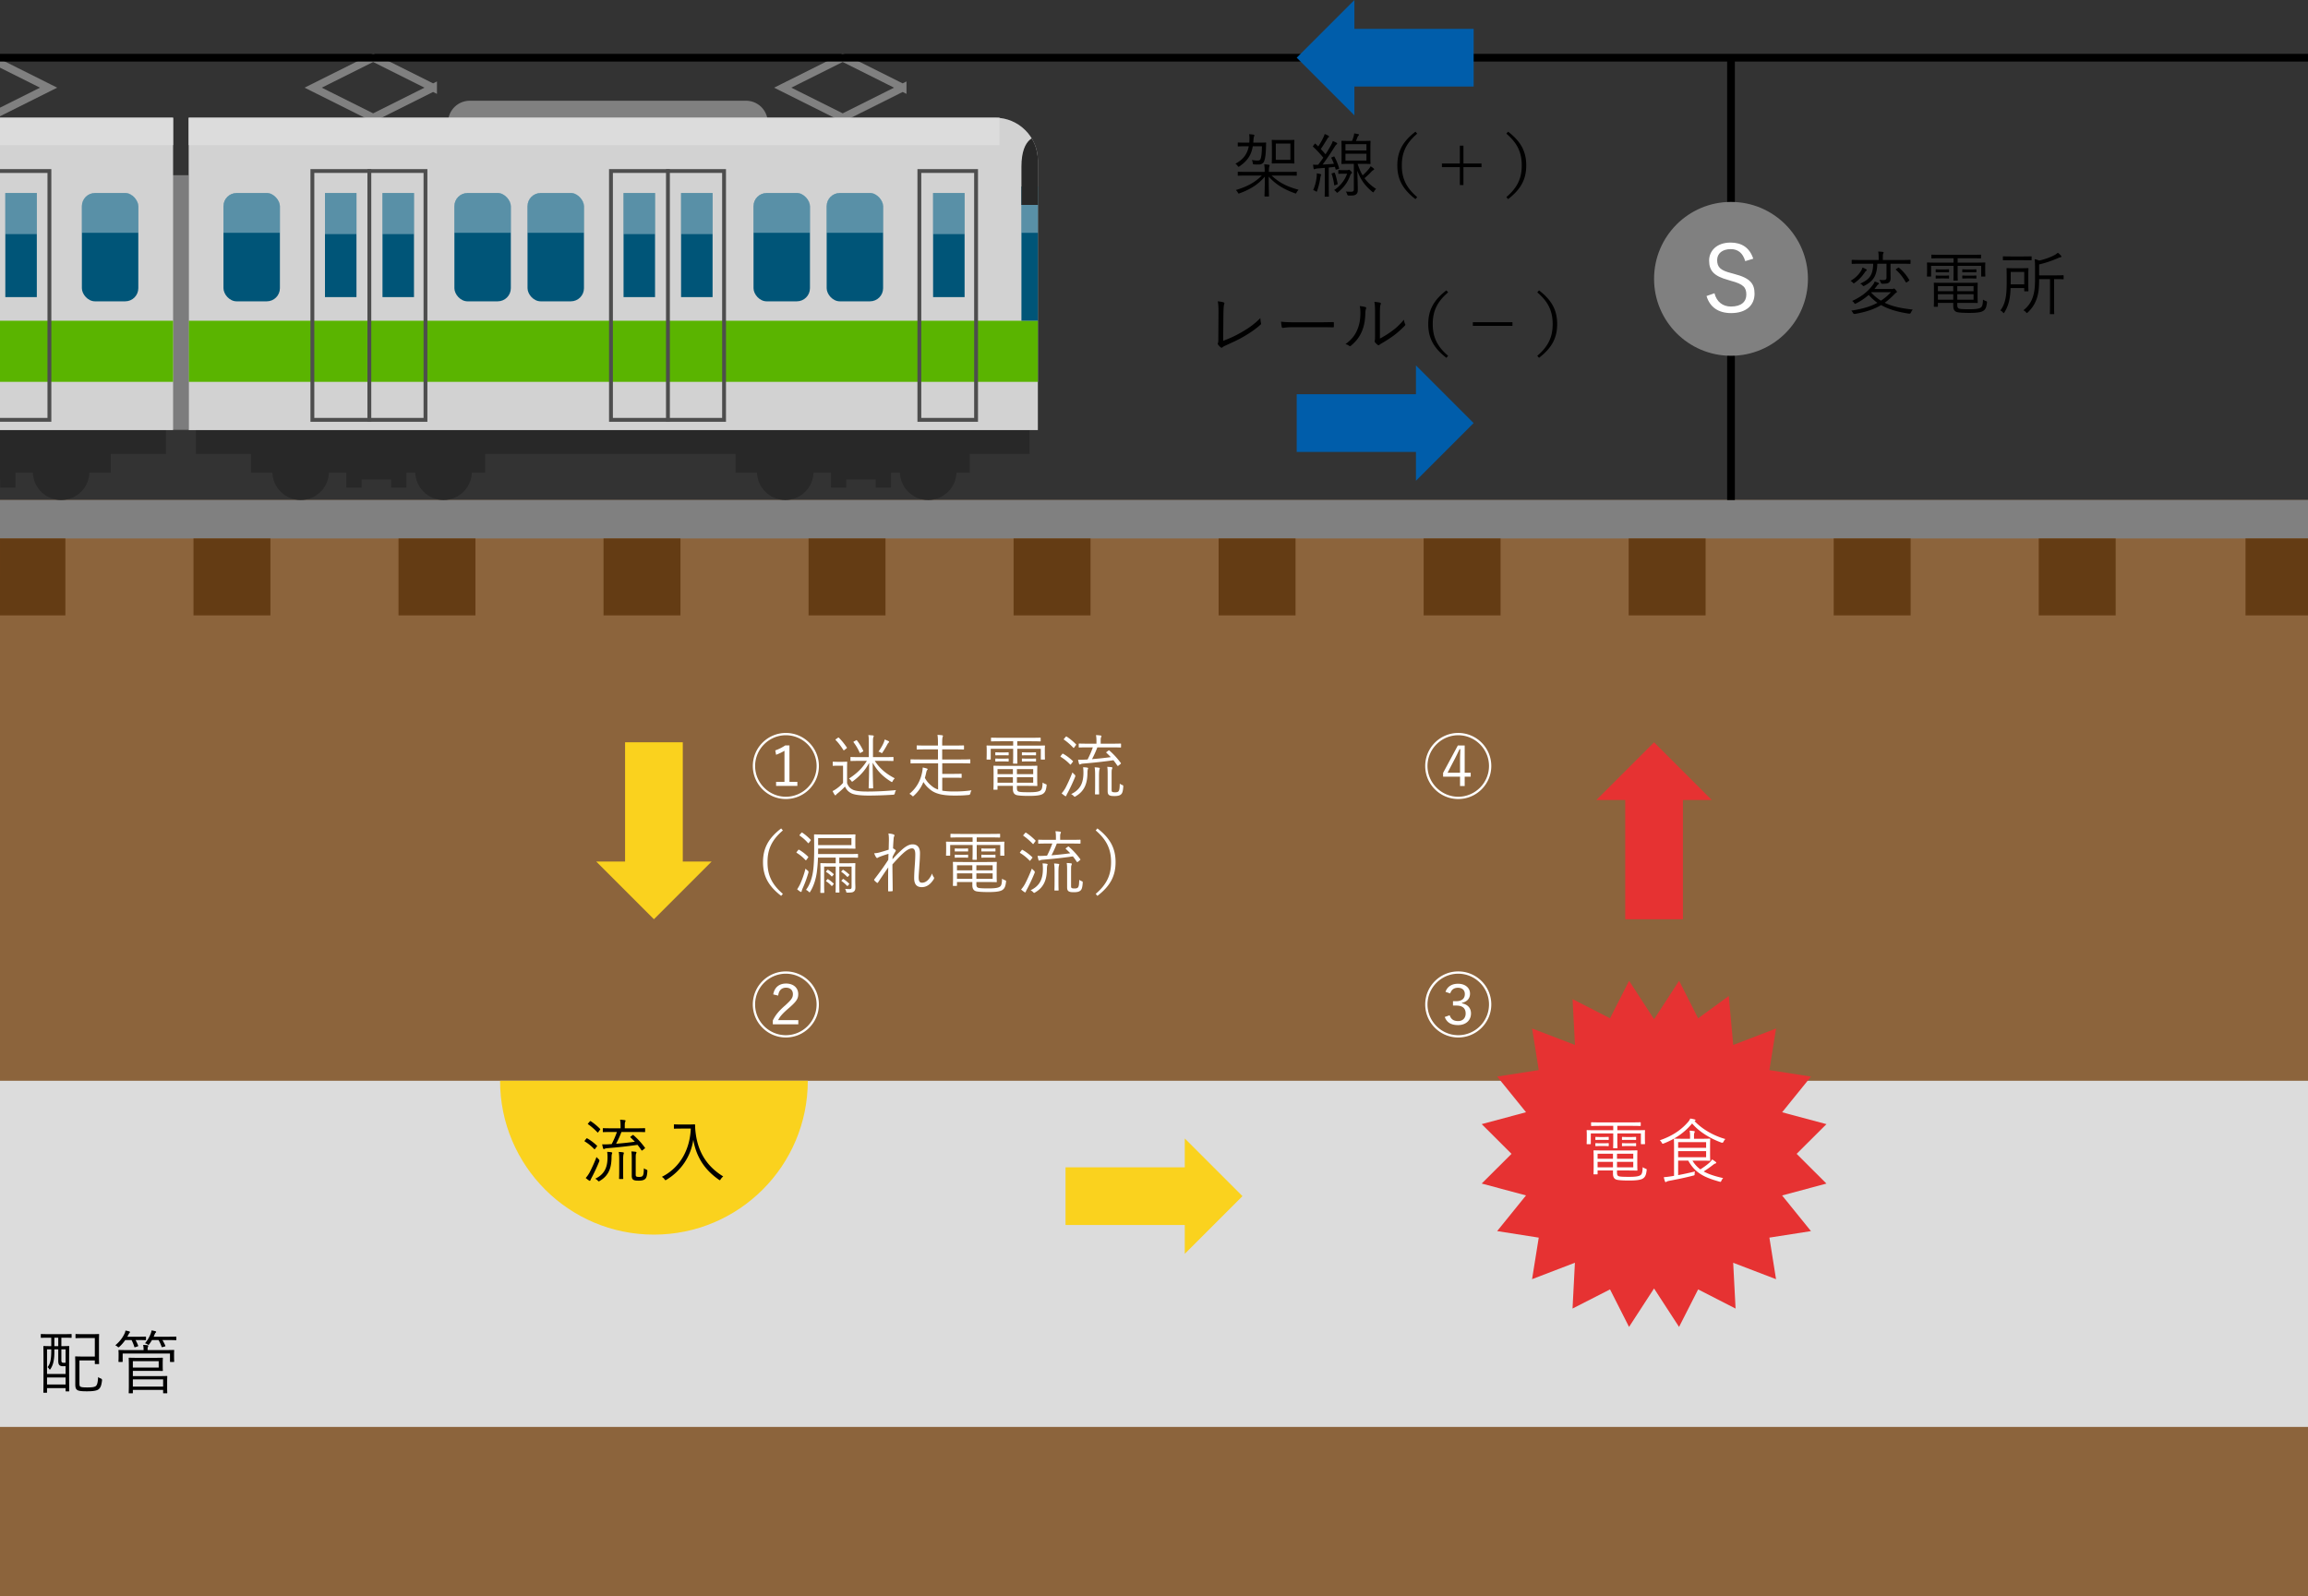 <svg id="_レイヤー_2" data-name="レイヤー 2" xmlns="http://www.w3.org/2000/svg" viewBox="0 0 600 414.999"><rect x="0" y="0" width="600" height="414.999" fill="#333333" stroke="none"/><defs><clipPath id="clippath"><path class="cls-1" d="M49.05 30.602h220.76v81.229H60.154c-6.128 0-11.103-4.975-11.103-11.103V30.602z" transform="rotate(-180 159.43 71.216)"/></clipPath><clipPath id="clippath-1"><path class="cls-1" d="M0 14.999h600v400H0z"/></clipPath><style>.cls-1,.cls-2,.cls-3{fill:none}.cls-5{fill:gray}.cls-6{fill:#d2d2d2}.cls-7{fill:#7c7c7d}.cls-8,.cls-9{fill:#fff}.cls-10,.cls-8{opacity:.35}.cls-11{fill:#4d4d4d}.cls-2{stroke:#4d4d4d}.cls-2,.cls-3{stroke-miterlimit:10}.cls-14{fill:#e63232}.cls-16{fill:#282828}.cls-3{stroke:gray;stroke-width:2px}.cls-17{fill:#5ab400}.cls-18{fill:#005578}.cls-19{fill:#fad21e}.cls-20{fill:#dcdcdc}</style></defs><g id="illust"><path fill="#8c643c" d="M0 129.999h600v285H0z"/><path class="cls-5" d="M0 129.999h600v10H0z"/><path class="cls-20" d="M0 280.999h600v90H0z"/><path d="M18.62 347.694c0 .125-.019.143-.145.143-.09 0-.612-.036-2.197-.036h-.324v2.197c1.333 0 1.8-.036 1.909-.036.126 0 .144.019.144.144 0 .09-.036.81-.036 3.35v3.277c0 4.104.036 4.789.036 4.879 0 .126-.018.144-.144.144h-.667c-.126 0-.144-.018-.144-.144v-.702h-4.825v1.061c0 .127-.018.145-.126.145h-.684c-.126 0-.145-.018-.145-.145 0-.107.037-.81.037-5.041v-3.025c0-2.971-.037-3.71-.037-3.8 0-.124.019-.143.145-.143.09 0 .558.036 1.908.036v-2.197h-.378c-1.602 0-2.106.036-2.197.036-.125 0-.144-.018-.144-.143v-.703c0-.125.019-.144.144-.144.09 0 .595.036 2.197.036h3.331c1.585 0 2.107-.036 2.197-.036.126 0 .144.019.144.144v.703zm-1.568 7.508c-.234.017-.45.017-.702.017-.378 0-.702-.09-.882-.27-.252-.234-.324-.612-.324-1.188v-2.934h-1.008c0 .702.017 1.656-.109 2.501-.126.99-.378 1.82-.9 2.612-.054.09-.126.144-.18.144-.054 0-.108-.054-.162-.144-.144-.252-.288-.397-.432-.469.522-.629.756-1.35.882-2.412.09-.756.09-1.566.09-2.232h-1.098v6.41h4.825v-2.035zm0 2.935h-4.825v1.836h4.825v-1.836zm-1.908-10.336h-1.008v2.197h1.008v-2.197zm1.908 3.026h-1.098v2.52c0 .486 0 .648.09.774.09.145.198.198.559.198.161 0 .288 0 .45-.018v-3.474zm3.601 8.57c0 .558 0 .9.162 1.062.235.216.757.27 1.873.27 1.243 0 1.945-.09 2.269-.396.342-.342.468-.972.558-2.304.198.16.432.288.684.378q.36.126.324.486c-.162 1.44-.432 1.908-.828 2.268-.432.396-1.368.577-3.06.577-1.621 0-2.323-.109-2.648-.414-.306-.27-.414-.595-.414-1.477v-5.06c0-1.314-.036-1.873-.036-1.98 0-.126.018-.145.162-.145.09 0 .613.038 1.819.038h3.133v-4.809h-3.025c-1.35 0-1.747.037-1.855.037-.126 0-.144-.018-.144-.127v-.81c0-.125.018-.144.144-.144.108 0 .504.036 1.855.036h2.106c1.351 0 1.783-.036 1.891-.036.126 0 .144.019.144.144 0 .09-.036.558-.036 1.909v3.709c0 1.35.036 1.82.036 1.909 0 .125-.018.143-.144.143h-.828c-.126 0-.144-.018-.144-.143v-.81h-3.998v5.689zm17.307-11.092c0 .127-.018.145-.144.145-.108 0-.54-.037-1.945-.037h-.63c.252.433.468.92.684 1.458.036.11 0 .145-.162.2l-.558.18c-.216.072-.252.053-.288-.09a10.84 10.84 0 00-.72-1.748h-1.639c-.432.63-.918 1.189-1.494 1.729-.126.108-.198.162-.252.162-.072 0-.144-.054-.27-.162a1.696 1.696 0 00-.577-.36c1.117-.936 1.855-1.872 2.431-3.097.108-.216.18-.468.216-.737.378.052.684.125.99.214.127.038.18.109.18.181 0 .09-.053.162-.107.216-.109.107-.162.198-.288.45-.09.198-.199.36-.288.54h2.772c1.405 0 1.837-.035 1.945-.035.126 0 .144.018.144.144v.647zm7.292 4.052c0 1.314.036 1.512.036 1.602 0 .126-.018.145-.144.145h-.81c-.126 0-.144-.019-.144-.145v-2.035H31.892v2.035c0 .126-.018.145-.144.145h-.81c-.126 0-.144-.019-.144-.145 0-.107.036-.288.036-1.602v-.468c0-.451-.036-.666-.036-.756 0-.127.018-.144.144-.144.108 0 .738.035 2.502.035h3.89c0-.486-.018-.918-.126-1.35.432 0 .846.035 1.134.09.144.018.216.072.216.145 0 .107-.036.18-.108.324-.072.162-.072.449-.072.79h4.249c1.783 0 2.413-.034 2.521-.034.126 0 .144.017.144.144 0 .09-.036.305-.036.684v.54zm-1.8 8.39c0 .99.035 1.279.035 1.369 0 .126-.017.144-.143.144h-.793c-.126 0-.144-.018-.144-.144v-.739H34.54v.756c0 .109-.018.127-.144.127h-.792c-.126 0-.145-.018-.145-.127 0-.107.037-.629.037-2.124v-4.718c0-1.494-.037-2.034-.037-2.142 0-.126.019-.145.145-.145.107 0 .846.037 2.502.037h3.746c1.62 0 2.25-.037 2.34-.037.126 0 .144.019.144.145 0 .108-.036.396-.036 1.188v.792c0 .793.036 1.099.036 1.207 0 .108-.018.125-.144.125-.09 0-.72-.035-2.34-.035H34.54v1.368h6.23c1.71 0 2.466-.036 2.575-.036.126 0 .143.018.143.145 0 .107-.035.431-.035 1.404v1.44zm-2.197-6.842h-6.716v1.657h6.716v-1.657zm1.152 4.736H34.54v1.872h7.868v-1.872zm3.44-10.336c0 .127-.019.145-.145.145-.09 0-.612-.037-2.232-.037h-1.243c.27.433.504.9.756 1.458.055.11.018.163-.162.217l-.522.145c-.198.053-.234.035-.288-.091-.216-.595-.468-1.189-.792-1.729h-1.71c-.198.36-.433.703-.685 1.063-.108.126-.162.198-.234.198-.054 0-.144-.055-.288-.162a1.826 1.826 0 00-.612-.252c.72-.883 1.152-1.639 1.512-2.575.072-.18.144-.468.198-.774.396.054.72.126.973.198.126.036.216.09.216.198 0 .09-.054.145-.144.217-.109.09-.162.233-.27.485-.072.18-.145.378-.235.54h3.53c1.62 0 2.142-.035 2.232-.035.126 0 .144.018.144.144v.647z"/><path class="cls-19" d="M170 321c22.091 0 40-17.91 40-40h-80c0 22.09 17.909 40 40 40z"/><path d="M152.408 296.06c.126-.144.162-.126.27-.071.846.467 1.693 1.116 2.503 1.873.09.09.09.107-.072.304l-.36.47c-.145.197-.18.216-.289.107a11.901 11.901 0 00-2.43-1.962c-.108-.072-.09-.109.036-.288l.342-.432zm1.476 9.993c-.197.379-.342.612-.378.775-.036.125-.09.18-.18.18-.054 0-.126-.018-.252-.108a8.223 8.223 0 01-.81-.63c.36-.397.648-.793 1.008-1.423a41.473 41.473 0 001.8-4.015c.145.162.361.377.54.54q.289.234.181.558a44.69 44.69 0 01-1.909 4.123zm-.593-14.44c.126-.144.18-.161.305-.09.829.54 1.675 1.243 2.395 1.981.108.108.09.125-.072.324l-.342.467c-.144.2-.18.2-.27.11-.738-.776-1.62-1.55-2.413-2.09-.126-.09-.108-.108.054-.287l.343-.414zm5.761 8.499a4.22 4.22 0 00-.072.864c-.036 2.214-.468 4.537-3.025 6.032-.144.09-.216.144-.288.144s-.144-.072-.27-.199a2.305 2.305 0 00-.666-.486c2.484-1.17 3.186-3.043 3.205-5.491 0-.576-.019-.99-.09-1.495.378.018.738.037 1.008.09.18.037.306.072.306.18s-.09.235-.108.36zm8.66-5.907c0 .127-.017.145-.144.145-.09 0-.702-.036-2.52-.036h-3.493a26.348 26.348 0 01-1.387 3.061 88.112 88.112 0 004.88-.523 22.82 22.82 0 00-1.134-1.115c-.109-.109-.073-.145.09-.27l.413-.306c.126-.109.18-.09.289 0 1.116.972 2.016 1.962 2.935 3.205.09.125.071.143-.09.287l-.468.379c-.18.143-.252.143-.343.017a16.124 16.124 0 00-1.008-1.387c-2.449.36-5.168.649-7.76.866-.505.035-.666.107-.775.162-.072.035-.144.071-.234.071-.072 0-.126-.071-.18-.198a9.71 9.71 0 01-.234-1.044c.648.036 1.26.018 1.8-.019l.667-.035a24.596 24.596 0 001.368-3.151h-1.008c-1.818 0-2.413.036-2.52.036-.127 0-.145-.018-.145-.145v-.738c0-.125.018-.143.144-.143.108 0 .703.036 2.521.036h1.945v-.594c0-.648-.018-1.117-.126-1.639.45.018.81.054 1.206.108.144.017.216.09.216.162 0 .127-.054.217-.108.342-.072.18-.09.342-.09 1.008v.613h2.629c1.818 0 2.43-.036 2.52-.036.127 0 .144.018.144.143v.738zm-6.733 7.653c0-1.134-.019-1.729-.126-2.359.36.019.81.054 1.116.109.126.017.216.072.216.18 0 .09-.054.18-.09.341-.054.199-.108.649-.108 1.711v2.341c0 1.566.036 2.106.036 2.214 0 .127-.018.144-.144.144h-.793c-.126 0-.144-.017-.144-.144 0-.108.037-.648.037-2.214v-2.323zm4.285 3.53c0 .306.036.413.18.503.144.072.342.108.702.108.486 0 .792-.07.955-.324.197-.288.252-.757.288-1.927.144.127.341.235.611.342.289.11.307.145.289.469-.072 1.135-.234 1.621-.504 1.908-.288.29-.702.504-1.729.504-.702 0-1.008-.035-1.314-.18s-.504-.414-.504-1.08v-4.357c0-.973-.018-1.512-.109-1.98.414.017.739.036 1.099.09.162.017.234.09.234.161 0 .145-.054.217-.108.36-.072.181-.09.306-.09 1.476v3.926zm13.583-13.018c1.224 0 1.584-.037 1.692-.037.108 0 .162.036.162.162 0 .468.018 1.134.162 2.197.613 4.736 2.791 8.516 7.148 11.181a2.86 2.86 0 00-.648.721c-.108.18-.162.252-.234.252-.054 0-.126-.037-.252-.127-3.673-2.557-5.852-5.851-6.644-10.371-.648 4.412-3.259 8.139-6.95 10.371-.144.072-.216.127-.288.127-.072 0-.126-.072-.252-.252a2.212 2.212 0 00-.684-.613c4.645-2.34 7.274-6.95 7.526-12.549h-2.557c-1.242 0-1.602.035-1.693.035-.126 0-.143-.017-.143-.143v-.847c0-.125.017-.144.143-.144.09 0 .45.036 1.693.036h1.819z"/><path class="cls-14" d="M441.45 264.754L436.506 255l-6.498 10-6.502-10-4.958 9.756-9.735-4.985.621 11.91-11.138-4.27 1.723 10.808-10.805 1.689 7.502 9.27-11.52 3.093 7.747 7.73-7.75 7.718 11.519 3.09-7.502 9.274 10.81 1.7-1.732 10.8 11.135-4.272-.618 11.912 9.746-4.978 4.945 9.755 6.498-10 6.502 10 4.958-9.755 9.735 4.984-.621-11.909 11.138 4.268-1.723-10.806 10.805-1.69-7.502-9.27 11.52-3.093-7.747-7.73 7.75-7.718-11.519-3.09 7.502-9.273-10.81-1.701 1.732-10.8-11.135 4.272-1.157-12.73-7.97 5.796z"/><path class="cls-9" d="M427.618 295.502c0 1.53.036 1.746.036 1.836 0 .127-.018.145-.162.145h-.774c-.126 0-.144-.018-.144-.145v-2.646h-6.122v1.927c0 1.224.036 1.692.036 1.782 0 .127-.018.144-.144.144h-.846c-.126 0-.144-.017-.144-.144 0-.09.036-.576.036-1.782v-1.927h-5.834v2.646c0 .127-.018.145-.144.145h-.792c-.126 0-.144-.018-.144-.145 0-.107.036-.305.036-1.836v-.593c0-.577-.036-.829-.036-.938 0-.125.018-.143.144-.143.09 0 .702.036 2.448.036h4.322v-1.135h-3.061c-1.837 0-2.45.037-2.557.037-.126 0-.144-.019-.144-.145v-.683c0-.127.018-.145.144-.145.108 0 .72.035 2.557.035h7.526c1.818 0 2.43-.035 2.539-.035.126 0 .144.018.144.145v.683c0 .126-.018.145-.144.145-.108 0-.72-.037-2.539-.037h-3.403v1.135h4.591c1.747 0 2.359-.036 2.45-.036.143 0 .161.018.161.143 0 .11-.036.361-.036.83v.701zm-7.256 9.399c0 .684.216.883.684.972.522.09 1.314.108 2.485.108 1.62 0 2.485-.125 2.953-.45.342-.251.504-.648.558-2.07.198.144.468.287.756.396.306.108.306.126.27.45-.144 1.314-.468 1.782-.972 2.106-.558.36-1.693.523-3.53.523-1.458 0-2.556-.055-3.222-.198-.576-.144-1.026-.54-1.026-1.548v-.865h-3.998v.865c0 .125-.018.143-.144.143h-.792c-.108 0-.126-.018-.126-.143 0-.11.036-.487.036-1.657v-2.61c0-1.172-.036-1.586-.036-1.676 0-.143.018-.162.126-.162s.918.036 2.701.036h5.78c1.818 0 2.556-.036 2.664-.036.127 0 .144.019.144.162 0 .09-.035.468-.035 1.585v1.8c0 1.063.035 1.477.035 1.585 0 .125-.017.144-.144.144-.108 0-.846-.036-2.664-.036h-2.503v.576zm-2.143-8.66c0 .126-.018.144-.144.144-.09 0-.306-.018-1.17-.018h-.846c-.865 0-1.062.018-1.17.018-.127 0-.145-.018-.145-.144v-.504c0-.127.018-.145.144-.145.109 0 .306.036 1.17.036h.847c.864 0 1.08-.036 1.17-.036.126 0 .144.018.144.145v.504zm0 1.62c0 .126-.018.143-.144.143-.09 0-.306-.035-1.17-.035h-.846c-.865 0-1.062.035-1.17.035-.127 0-.145-.017-.145-.142v-.505c0-.126.018-.144.144-.144.109 0 .306.035 1.17.035h.847c.864 0 1.08-.035 1.17-.035.126 0 .144.018.144.144v.505zm1.099 2.106h-3.998v1.315h3.998v-1.315zm0 2.108h-3.998v1.421h3.998v-1.421zm5.275-2.108h-4.231v1.315h4.231v-1.315zm0 2.108h-4.231v1.421h4.231v-1.421zm.739-5.834c0 .126-.019.144-.144.144-.09 0-.307-.018-1.225-.018h-.954c-.9 0-1.116.018-1.207.018-.126 0-.144-.018-.144-.144v-.504c0-.127.018-.145.144-.145.09 0 .306.036 1.207.036h.954c.918 0 1.134-.036 1.225-.036.125 0 .144.018.144.145v.504zm0 1.62c0 .126-.019.143-.144.143-.09 0-.307-.035-1.225-.035h-.954c-.9 0-1.116.035-1.207.035-.126 0-.144-.017-.144-.142v-.505c0-.126.018-.144.144-.144.09 0 .306.035 1.207.035h.954c.918 0 1.134-.035 1.225-.035.125 0 .144.018.144.144v.505zm22.72-1.009q-.162.343-.504.234c-2.989-1.062-5.96-2.934-7.652-4.986-1.873 2.232-4.214 3.978-7.4 5.203-.307.125-.325.09-.505-.217a2.132 2.132 0 00-.504-.611c3.26-1.099 5.636-2.756 7.364-4.772.252-.27.45-.613.558-.882.415.054.793.144 1.134.234.145.035.235.107.235.18s-.036.127-.108.162a.511.511 0 00-.144.09c1.692 1.818 4.591 3.709 8.012 4.664a2.24 2.24 0 00-.486.7zm-8.067 4.916a7.56 7.56 0 002.053 2.27c1.098-.704 1.873-1.28 2.503-1.891a3.18 3.18 0 00.558-.703c.378.234.648.432.918.648.09.072.145.145.145.235s-.09.144-.217.18c-.144.035-.36.161-.594.341a29.134 29.134 0 01-2.449 1.729c1.315.738 2.972 1.26 5.06 1.728a2.27 2.27 0 00-.468.703c-.144.324-.18.306-.522.215-3.926-1.098-6.302-2.25-8.085-5.455h-2.629v3.764a73.879 73.879 0 004.376-.955c-.054.199-.09.432-.09.63 0 .378-.018.36-.36.45-2.323.594-4.286.99-6.23 1.351-.378.072-.648.18-.739.252-.071.054-.126.09-.197.09-.073 0-.126-.055-.18-.18a7.05 7.05 0 01-.307-1.1 24.636 24.636 0 001.927-.233 9.98 9.98 0 00.738-.126v-7.13c0-1.602-.036-2.287-.036-2.395 0-.125.018-.144.144-.144.09 0 .846.036 2.52.036h1.531v-.558c0-.666-.018-1.026-.126-1.549.433.019.738.055 1.135.11.144.017.216.07.216.143 0 .144-.054.216-.108.342-.072.162-.09.343-.09.829v.683h1.638c1.675 0 2.323-.036 2.43-.036.127 0 .145.019.145.144 0 .108-.036.54-.036 1.71v2.071c0 1.152.036 1.604.036 1.694 0 .125-.018.143-.144.143-.108 0-.756-.036-2.431-.036h-2.035zm3.548-4.807h-7.275v1.477h7.275v-1.477zm0 2.34h-7.275v1.584h7.275v-1.584zM212.887 199.157c0 4.736-3.853 8.59-8.59 8.59-4.734 0-8.588-3.854-8.588-8.59 0-4.735 3.854-8.588 8.589-8.588 4.736 0 8.589 3.853 8.589 8.588zm-16.583 0c0 4.394 3.6 7.995 7.994 7.995 4.393 0 7.994-3.6 7.994-7.995 0-4.393-3.6-7.995-7.994-7.995-4.393 0-7.994 3.602-7.994 7.995zm8.93 4.124h2.053v1.061h-5.528v-1.061h2.179v-8.085c-.54.342-1.369.738-2.179 1.045l-.216-1.135a11.64 11.64 0 002.593-1.296h1.098v9.47zm14.973.324c.342.9.793 1.386 1.603 1.764.666.288 1.89.432 3.6.432 2.305 0 4.88-.107 7.545-.378-.18.252-.27.523-.324.81q-.054.379-.414.396c-2.341.145-4.556.217-6.392.217-1.963 0-3.565-.162-4.43-.559-.828-.396-1.332-.935-1.728-1.783-.558.614-1.17 1.153-1.873 1.729-.216.18-.36.289-.414.379-.072.126-.108.162-.198.162-.072 0-.144-.036-.216-.145a7.728 7.728 0 01-.522-.954c.414-.198.72-.395 1.098-.666a9.37 9.37 0 001.621-1.458v-4.466h-1.297c-.918 0-1.152.036-1.224.036-.144 0-.162-.017-.162-.144v-.792c0-.126.018-.144.162-.144.072 0 .306.036 1.224.036h.955c.918 0 1.188-.036 1.278-.036.126 0 .144.018.144.144 0 .09-.036.558-.036 1.692v3.728zm-2.413-11.758c.163-.126.217-.108.289-.036.756.738 1.386 1.549 2.07 2.539.054.09.036.126-.144.27l-.432.342c-.216.161-.252.161-.342.019-.63-.991-1.26-1.838-1.963-2.54-.108-.108-.108-.161.09-.288l.432-.306zm9.615 5.978c1.207 1.836 2.737 3.26 5.204 4.537-.198.18-.414.468-.54.72-.09.18-.126.252-.198.252-.054 0-.145-.053-.27-.126-2.197-1.368-3.584-2.844-4.736-4.915.018 4.069.126 6.211.126 6.535 0 .127-.018.145-.144.145h-.882c-.126 0-.144-.018-.144-.145 0-.305.108-2.484.126-6.481-1.044 1.962-2.395 3.403-4.16 4.735-.125.09-.197.145-.27.145-.071 0-.144-.072-.251-.234a2.127 2.127 0 00-.577-.56c1.963-1.259 3.475-2.682 4.663-4.608h-1.62c-1.8 0-2.413.037-2.503.037-.126 0-.144-.019-.144-.145v-.756c0-.127.018-.144.144-.144.09 0 .703.035 2.503.035h2.125v-3.762c0-.937-.018-1.476-.126-1.963.45.018.828.054 1.188.09.144.018.216.09.216.145 0 .143-.054.233-.108.36-.072.161-.09.503-.09 1.314v3.816h2.647c1.818 0 2.43-.035 2.539-.035.126 0 .144.017.144.144v.756c0 .126-.018.145-.144.145-.108 0-.72-.037-2.54-.037h-2.178zm-4.915-5.311c.162-.09.198-.11.288 0a13.303 13.303 0 011.62 2.664c.055.126.036.162-.162.27l-.486.27c-.198.09-.234.072-.288-.054A12.522 12.522 0 00221.9 193c-.071-.108-.035-.143.145-.252l.45-.233zm8.48.611c-.09.073-.161.18-.27.38a22.26 22.26 0 01-1.26 2.105c-.09.144-.144.199-.198.199-.054 0-.126-.037-.252-.127a1.923 1.923 0 00-.63-.252c.702-.973 1.134-1.782 1.422-2.467.072-.197.144-.431.198-.683.378.125.63.234.9.359.199.09.252.18.252.252 0 .09-.053.145-.161.234zm13.979 12.442c.81.144 1.782.217 2.97.217 1.82 0 2.972-.073 4.646-.307a2.213 2.213 0 00-.306.81q-.072.36-.414.397c-1.405.144-2.359.162-3.781.162-3.08 0-4.916-.486-6.194-1.513-.81-.648-1.35-1.26-1.819-2.016-.558 1.368-1.332 2.52-2.466 3.547-.127.126-.198.18-.253.18-.071 0-.126-.054-.252-.18a2.683 2.683 0 00-.666-.47c1.873-1.528 2.9-3.456 3.331-5.742a7.04 7.04 0 00.126-1.099c.396.072.72.145 1.044.252.163.055.235.108.235.18 0 .09-.054.163-.144.253-.109.126-.162.342-.217.594-.107.487-.215.954-.36 1.405.486.935 1.08 1.548 1.855 2.177.432.362.936.649 1.585.866v-6.825h-4.646c-1.71 0-2.269.036-2.376.036-.126 0-.144-.018-.144-.144v-.774c0-.126.018-.145.144-.145.107 0 .666.037 2.376.037h4.61v-2.629h-2.845c-1.837 0-2.449.035-2.557.035-.108 0-.126-.017-.126-.143v-.775c0-.125.018-.143.126-.143s.72.036 2.557.036h2.844v-.522c0-1.224-.036-1.675-.126-2.251.45.017.883.054 1.225.108.108.019.198.071.198.162 0 .09-.036.162-.09.306-.072.217-.108.612-.108 1.62v.577h2.97c1.837 0 2.468-.036 2.557-.036.126 0 .144.018.144.143v.775c0 .126-.018.143-.144.143-.09 0-.72-.035-2.556-.035h-2.971v2.63h4.807c1.71 0 2.269-.038 2.36-.038.125 0 .143.019.143.145v.774c0 .126-.018.144-.144.144-.09 0-.648-.036-2.359-.036h-4.79v2.754h2.99c1.386 0 1.818-.035 1.908-.035.127 0 .144.018.144.162v.756c0 .126-.017.145-.144.145-.09 0-.522-.037-1.908-.037h-2.99v3.367zm26.669-10.065c0 1.53.036 1.746.036 1.836 0 .127-.018.145-.162.145h-.774c-.126 0-.144-.018-.144-.145v-2.646h-6.122v1.927c0 1.224.036 1.692.036 1.782 0 .127-.018.144-.144.144h-.847c-.126 0-.144-.017-.144-.144 0-.09.037-.576.037-1.782v-1.927h-5.834v2.646c0 .127-.018.145-.144.145h-.792c-.126 0-.145-.018-.145-.145 0-.107.037-.305.037-1.836v-.593c0-.577-.037-.829-.037-.938 0-.125.019-.143.145-.143.09 0 .702.036 2.448.036h4.322v-1.135h-3.061c-1.837 0-2.45.037-2.557.037-.126 0-.144-.019-.144-.145v-.683c0-.127.018-.145.144-.145.108 0 .72.035 2.557.035h7.526c1.818 0 2.43-.035 2.538-.035.126 0 .145.018.145.145v.683c0 .126-.019.145-.145.145-.107 0-.72-.037-2.538-.037h-3.403v1.135h4.591c1.747 0 2.359-.036 2.45-.036.143 0 .161.018.161.143 0 .11-.036.361-.036.83v.701zm-7.256 9.399c0 .684.216.883.684.972.522.09 1.314.108 2.485.108 1.62 0 2.485-.125 2.953-.45.342-.251.504-.648.558-2.07.198.144.468.287.756.396.306.108.306.126.27.45-.144 1.314-.468 1.782-.972 2.106-.558.36-1.693.523-3.53.523-1.458 0-2.556-.055-3.222-.198-.577-.144-1.027-.54-1.027-1.548v-.865h-3.997v.865c0 .125-.018.143-.144.143h-.792c-.108 0-.126-.018-.126-.143 0-.11.036-.487.036-1.657v-2.61c0-1.172-.036-1.586-.036-1.676 0-.143.018-.162.126-.162s.918.036 2.7.036h5.78c1.819 0 2.557-.036 2.665-.036.126 0 .144.019.144.162 0 .09-.035.468-.035 1.585v1.8c0 1.063.035 1.477.035 1.585 0 .125-.018.144-.144.144-.108 0-.846-.036-2.664-.036h-2.503v.576zm-2.143-8.66c0 .126-.018.144-.144.144-.09 0-.306-.018-1.17-.018h-.846c-.865 0-1.063.018-1.17.018-.127 0-.145-.018-.145-.144v-.504c0-.127.018-.145.144-.145.108 0 .306.036 1.17.036h.847c.864 0 1.08-.036 1.17-.036.126 0 .144.018.144.145v.504zm0 1.62c0 .126-.018.143-.144.143-.09 0-.306-.035-1.17-.035h-.846c-.865 0-1.063.035-1.17.035-.127 0-.145-.017-.145-.142v-.505c0-.126.018-.144.144-.144.108 0 .306.035 1.17.035h.847c.864 0 1.08-.035 1.17-.035.126 0 .144.018.144.144v.505zm1.098 2.106h-3.997v1.315h3.997v-1.315zm0 2.108h-3.997v1.421h3.997v-1.421zm5.276-2.108h-4.231v1.315h4.231v-1.315zm0 2.108h-4.231v1.421h4.231v-1.421zm.738-5.834c0 .126-.018.144-.144.144-.09 0-.306-.018-1.224-.018h-.954c-.9 0-1.117.018-1.207.018-.126 0-.144-.018-.144-.144v-.504c0-.127.018-.145.144-.145.09 0 .306.036 1.207.036h.954c.918 0 1.134-.036 1.224-.036.126 0 .144.018.144.145v.504zm0 1.62c0 .126-.018.143-.144.143-.09 0-.306-.035-1.224-.035h-.954c-.9 0-1.117.035-1.207.035-.126 0-.144-.017-.144-.142v-.505c0-.126.018-.144.144-.144.09 0 .306.035 1.207.035h.954c.918 0 1.134-.035 1.224-.035.126 0 .144.018.144.144v.505zm6.793-1.801c.126-.144.162-.126.27-.071.847.467 1.693 1.116 2.503 1.873.09.09.09.107-.072.304l-.36.47c-.144.197-.18.216-.288.107a11.901 11.901 0 00-2.431-1.962c-.108-.072-.09-.109.036-.288l.342-.432zm1.476 9.993c-.197.379-.341.612-.377.775-.037.125-.09.18-.18.18-.054 0-.127-.018-.253-.108a8.223 8.223 0 01-.81-.63c.36-.397.648-.793 1.009-1.423a41.473 41.473 0 001.8-4.015c.144.162.36.377.54.54q.288.234.18.558a44.69 44.69 0 01-1.909 4.123zm-.593-14.44c.126-.144.18-.161.305-.09.829.54 1.675 1.243 2.395 1.981.108.108.09.125-.072.324l-.342.467c-.144.2-.18.2-.27.11-.738-.776-1.62-1.55-2.413-2.09-.126-.09-.108-.108.054-.287l.343-.414zm5.761 8.499a4.22 4.22 0 00-.072.864c-.036 2.214-.468 4.537-3.025 6.032-.144.09-.216.144-.288.144s-.144-.072-.27-.199a2.305 2.305 0 00-.666-.486c2.485-1.17 3.187-3.043 3.205-5.491 0-.576-.018-.99-.09-1.495.378.018.738.037 1.008.09.18.037.306.072.306.18s-.09.235-.108.36zm8.66-5.907c0 .127-.017.145-.143.145-.09 0-.703-.036-2.52-.036h-3.494a26.348 26.348 0 01-1.386 3.061 88.112 88.112 0 004.88-.523 22.82 22.82 0 00-1.135-1.115c-.109-.109-.072-.145.09-.27l.414-.306c.126-.109.18-.09.288 0 1.116.972 2.016 1.962 2.935 3.205.09.125.072.143-.09.287l-.468.379c-.18.143-.252.143-.343.017a16.124 16.124 0 00-1.008-1.387c-2.449.36-5.167.649-7.76.866-.504.035-.666.107-.775.162-.071.035-.144.071-.233.071-.073 0-.126-.071-.18-.198a9.71 9.71 0 01-.234-1.044c.647.036 1.26.018 1.8-.019l.666-.035a24.596 24.596 0 001.368-3.151h-1.008c-1.818 0-2.412.036-2.52.036-.126 0-.144-.018-.144-.145v-.738c0-.125.018-.143.144-.143.108 0 .702.036 2.52.036h1.945v-.594c0-.648-.018-1.117-.126-1.639.45.018.81.054 1.206.108.144.017.216.09.216.162 0 .127-.054.217-.108.342-.072.18-.09.342-.09 1.008v.613h2.63c1.817 0 2.43-.036 2.52-.036.126 0 .144.018.144.143v.738zm-6.733 7.653c0-1.134-.018-1.729-.126-2.359.36.019.81.054 1.116.109.126.017.216.072.216.18 0 .09-.054.18-.09.341-.054.199-.108.649-.108 1.711v2.341c0 1.566.036 2.106.036 2.214 0 .127-.018.144-.144.144h-.792c-.126 0-.144-.017-.144-.144 0-.108.036-.648.036-2.214v-2.323zm4.285 3.53c0 .306.036.413.18.503.144.072.342.108.702.108.487 0 .793-.07.955-.324.198-.288.252-.757.288-1.927.144.127.342.235.612.342.288.11.306.145.288.469-.072 1.135-.234 1.621-.504 1.908-.288.29-.702.504-1.729.504-.702 0-1.008-.035-1.314-.18s-.504-.414-.504-1.08v-4.357c0-.973-.018-1.512-.108-1.98.414.017.738.036 1.098.09.162.017.234.09.234.161 0 .145-.054.217-.108.36-.072.181-.09.306-.09 1.476v3.926zm-85.458 10.522c-3.025 2.576-3.997 5.096-3.997 8.247 0 3.152.972 5.671 3.997 8.247l-.45.522c-3.403-2.611-4.717-5.258-4.717-8.77 0-3.51 1.314-6.157 4.717-8.767l.45.522zm3.974 5.114c.09-.108.125-.144.234-.09a11.963 11.963 0 012.34 1.8c.09.09.072.145-.017.27l-.379.505c-.126.18-.18.216-.288.109a10.45 10.45 0 00-2.268-1.874c-.108-.072-.09-.125.018-.269l.36-.451zm1.206 9.85c-.162.377-.27.665-.288.81-.018.125-.09.216-.18.216-.054 0-.126-.019-.234-.091a7.856 7.856 0 01-.775-.594c.27-.396.577-.918.811-1.422.504-1.17.9-2.16 1.368-3.96.126.161.342.359.54.486q.306.233.217.557a29.98 29.98 0 01-1.459 3.997zm-.414-14.297c.126-.144.144-.163.27-.09.756.486 1.495 1.134 2.16 1.818.109.108.09.145-.035.307l-.36.468c-.144.18-.199.198-.306.072a10.994 10.994 0 00-2.107-1.872c-.108-.073-.108-.127.036-.29l.342-.413zm14.764 6.285c0 .125-.018.142-.144.142-.09 0-.702-.035-2.484-.035h-2.233v1.477h1.638c1.693 0 2.287-.036 2.395-.036.126 0 .144.018.144.143 0 .09-.036.666-.036 2.053v2.287c0 .72.036 1.422.036 1.836 0 .54-.09.828-.414 1.08-.252.2-.594.271-1.566.271-.343 0-.36 0-.433-.324a1.9 1.9 0 00-.27-.648 13.1 13.1 0 001.17.053c.397 0 .523-.143.523-.557v-5.295h-3.187v4.124c0 1.71.036 2.395.036 2.485 0 .125-.018.144-.144.144h-.702c-.144 0-.162-.019-.162-.144 0-.09.036-.775.036-2.485v-4.124h-3.008v4.484c0 1.53.037 2.125.037 2.215 0 .125-.018.144-.144.144h-.739c-.126 0-.144-.019-.144-.144 0-.09.036-.613.036-2.18v-3.348c0-1.35-.036-1.837-.036-1.927 0-.125.018-.143.144-.143.109 0 .685.036 2.395.036h1.459v-1.477h-4.61a38.72 38.72 0 01-.288 3.692c-.216 1.746-.81 3.708-1.693 5.113-.09.162-.162.234-.215.234-.055 0-.108-.055-.199-.144a2.353 2.353 0 00-.72-.504c.937-1.225 1.567-2.971 1.837-4.862.216-1.566.288-3.565.288-5.761 0-2.503-.036-3.547-.036-3.637 0-.145.018-.162.144-.162.09 0 .72.035 2.503.035h5.437c1.8 0 2.431-.035 2.54-.035.125 0 .143.017.143.162 0 .09-.036.305-.036 1.152v1.116c0 .828.036 1.062.036 1.152 0 .127-.018.144-.144.144-.108 0-.738-.036-2.539-.036h-7.022v.234c0 .414 0 .793-.018 1.19h7.76c1.783 0 2.395-.038 2.485-.038.126 0 .144.019.144.145v.703zm-1.71-4.952h-8.66v1.818h8.66v-1.818zm-6.284 8.318c.108-.126.126-.126.252-.054.468.287.936.63 1.369 1.044.108.09.09.126-.018.253l-.253.287c-.144.162-.162.162-.27.055a6.689 6.689 0 00-1.332-1.08c-.126-.072-.126-.11 0-.235l.252-.27zm0 2.43c.108-.125.126-.125.252-.053.468.288.954.684 1.369 1.08.108.09.09.126-.018.252l-.253.306c-.144.162-.162.162-.27.054a7.009 7.009 0 00-1.332-1.135c-.126-.09-.108-.125 0-.234l.252-.27zm3.961-2.412c.108-.127.126-.127.252-.054.468.288.99.703 1.476 1.152.108.109.09.127-.018.252l-.252.29c-.126.143-.162.161-.27.052-.45-.467-.972-.918-1.422-1.205-.126-.072-.126-.11 0-.235l.234-.252zm.054 2.359c.108-.109.126-.109.234-.036.486.306.99.738 1.405 1.134.108.09.09.125-.018.252l-.235.288c-.144.162-.162.162-.27.054-.414-.45-.9-.864-1.386-1.207-.09-.071-.09-.09.018-.215l.252-.27zm13.174-11.667c.198.071.288.162.288.287 0 .072-.054.162-.09.234-.09.145-.108.307-.144.702a47.558 47.558 0 00-.144 2.414c.27.143.45.252.63.414.108.09.126.197.019.359-.253.414-.487.847-.757 1.387-.018.234-.018.431-.036.684a25.574 25.574 0 012.035-2.106c1.098-1.063 2.142-1.783 3.187-1.783 1.242 0 1.926.81 1.926 2.25 0 .793-.054 1.981-.162 3.35-.09 1.386-.18 2.376-.18 2.97 0 1.135.306 1.404.9 1.404.505 0 1.008-.215 1.495-.683.306-.307.702-.792 1.098-1.711.126.468.234.703.414.919.126.18.163.305 0 .576-.828 1.332-1.854 2.052-3.097 2.052-1.278 0-1.98-.684-1.98-2.358 0-.81.054-1.838.144-3.08.09-1.296.144-2.215.144-3.096 0-.99-.252-1.548-.828-1.548-.649 0-1.405.431-2.395 1.332-.81.755-1.567 1.548-2.719 2.844 0 1.872.054 4.268.072 6.788 0 .108-.036.163-.18.18-.18.019-.576.037-.864.037-.09 0-.144-.054-.144-.199 0-2.646-.018-4.52.036-6.049-.864 1.225-1.711 2.502-2.647 3.906-.108.163-.162.181-.306.09-.18-.125-.522-.414-.666-.611-.109-.09-.054-.198.036-.324 1.458-1.89 2.52-3.367 3.583-5.006.036-.63.036-1.116.054-1.567-.9.271-1.729.541-2.467.847-.198.071-.36.234-.468.234-.108 0-.198-.073-.27-.18-.198-.27-.342-.594-.522-1.045a6.41 6.41 0 001.26-.18c.648-.18 1.423-.396 2.52-.756l.055-2.43c0-.576 0-1.189-.126-1.783.504.036.99.125 1.296.235zm28.832 3.564c0 1.53.036 1.746.036 1.836 0 .127-.018.145-.162.145h-.774c-.126 0-.144-.018-.144-.145v-2.646h-6.122v1.927c0 1.224.036 1.692.036 1.782 0 .127-.018.144-.144.144h-.847c-.126 0-.144-.017-.144-.144 0-.09.036-.576.036-1.782v-1.927h-5.833v2.646c0 .127-.018.145-.144.145h-.793c-.126 0-.144-.018-.144-.145 0-.107.037-.305.037-1.836v-.593c0-.577-.037-.829-.037-.938 0-.125.018-.143.144-.143.09 0 .703.036 2.45.036h4.32v-1.135h-3.06c-1.837 0-2.45.037-2.557.037-.126 0-.144-.019-.144-.145v-.683c0-.127.018-.145.144-.145.108 0 .72.035 2.556.035h7.527c1.818 0 2.43-.035 2.538-.035.126 0 .144.018.144.145v.683c0 .126-.018.145-.144.145-.108 0-.72-.037-2.538-.037h-3.403v1.135h4.591c1.747 0 2.359-.036 2.449-.036.144 0 .162.018.162.143 0 .11-.036.361-.036.83v.701zm-7.256 9.399c0 .684.216.883.684.972.522.09 1.314.108 2.485.108 1.62 0 2.484-.125 2.953-.45.342-.251.504-.648.558-2.07.198.144.468.287.756.396.306.108.306.126.27.45-.144 1.314-.468 1.782-.972 2.106-.559.36-1.693.523-3.53.523-1.458 0-2.556-.055-3.222-.198-.577-.144-1.027-.54-1.027-1.548v-.865h-3.997v.865c0 .125-.018.143-.144.143h-.792c-.108 0-.126-.018-.126-.143 0-.11.036-.487.036-1.657v-2.61c0-1.172-.036-1.586-.036-1.676 0-.143.018-.162.126-.162s.918.036 2.7.036h5.78c1.819 0 2.557-.036 2.665-.036.126 0 .144.019.144.162 0 .09-.035.468-.035 1.585v1.8c0 1.063.035 1.477.035 1.585 0 .125-.018.144-.144.144-.108 0-.846-.036-2.664-.036h-2.503v.576zm-2.143-8.66c0 .126-.018.144-.144.144-.09 0-.306-.018-1.17-.018h-.847c-.864 0-1.062.018-1.17.018-.126 0-.144-.018-.144-.144v-.504c0-.127.018-.145.144-.145.108 0 .306.036 1.17.036h.847c.864 0 1.08-.036 1.17-.036.126 0 .144.018.144.145v.504zm0 1.62c0 .126-.018.143-.144.143-.09 0-.306-.035-1.17-.035h-.847c-.864 0-1.062.035-1.17.035-.126 0-.144-.017-.144-.142v-.505c0-.126.018-.144.144-.144.108 0 .306.035 1.17.035h.847c.864 0 1.08-.035 1.17-.035.126 0 .144.018.144.144v.505zm1.098 2.106h-3.997v1.315h3.997v-1.315zm0 2.108h-3.997v1.421h3.997v-1.421zm5.276-2.108h-4.231v1.315h4.231v-1.315zm0 2.108h-4.231v1.421h4.231v-1.421zm.738-5.834c0 .126-.018.144-.144.144-.09 0-.306-.018-1.224-.018h-.954c-.9 0-1.117.018-1.207.018-.126 0-.144-.018-.144-.144v-.504c0-.127.018-.145.144-.145.09 0 .306.036 1.207.036h.954c.918 0 1.134-.036 1.224-.036.126 0 .144.018.144.145v.504zm0 1.62c0 .126-.018.143-.144.143-.09 0-.306-.035-1.224-.035h-.954c-.9 0-1.117.035-1.207.035-.126 0-.144-.017-.144-.142v-.505c0-.126.018-.144.144-.144.09 0 .306.035 1.207.035h.954c.918 0 1.134-.035 1.224-.035.126 0 .144.018.144.144v.505zm6.794-1.801c.125-.144.161-.126.27-.071.846.467 1.692 1.116 2.502 1.873.09.09.09.107-.072.304l-.36.47c-.144.197-.18.216-.288.107a11.901 11.901 0 00-2.431-1.962c-.108-.072-.09-.109.036-.288l.342-.432zm1.475 9.993c-.197.379-.341.612-.377.775-.037.125-.09.18-.18.18-.054 0-.127-.018-.253-.108a8.223 8.223 0 01-.81-.63c.36-.397.648-.793 1.009-1.423a41.473 41.473 0 001.8-4.015c.144.162.36.377.54.54q.288.234.18.558a44.69 44.69 0 01-1.909 4.123zm-.593-14.44c.126-.144.18-.161.305-.09.829.54 1.675 1.243 2.395 1.981.108.108.09.125-.072.324l-.342.467c-.144.2-.18.2-.27.11-.738-.776-1.62-1.55-2.413-2.09-.126-.09-.108-.108.054-.287l.343-.414zm5.761 8.499a4.22 4.22 0 00-.072.864c-.036 2.214-.468 4.537-3.025 6.032-.144.09-.216.144-.288.144s-.144-.072-.27-.199a2.305 2.305 0 00-.666-.486c2.484-1.17 3.187-3.043 3.205-5.491 0-.576-.018-.99-.09-1.495.378.018.738.037 1.008.09.18.037.306.072.306.18s-.09.235-.108.36zm8.66-5.907c0 .127-.017.145-.143.145-.09 0-.703-.036-2.521-.036h-3.493a26.348 26.348 0 01-1.386 3.061 88.112 88.112 0 004.879-.523 22.82 22.82 0 00-1.134-1.115c-.109-.109-.073-.145.09-.27l.414-.306c.126-.109.18-.09.288 0 1.116.972 2.016 1.962 2.935 3.205.09.125.072.143-.09.287l-.468.379c-.18.143-.252.143-.343.017a16.124 16.124 0 00-1.008-1.387c-2.449.36-5.167.649-7.76.866-.505.035-.666.107-.775.162-.071.035-.144.071-.233.071-.073 0-.126-.071-.18-.198a9.71 9.71 0 01-.235-1.044c.648.036 1.26.018 1.8-.019l.667-.035a24.596 24.596 0 001.368-3.151h-1.008c-1.818 0-2.412.036-2.52.036-.126 0-.144-.018-.144-.145v-.738c0-.125.018-.143.144-.143.108 0 .702.036 2.52.036h1.945v-.594c0-.648-.018-1.117-.126-1.639.45.018.81.054 1.206.108.144.017.216.09.216.162 0 .127-.054.217-.108.342-.072.18-.09.342-.09 1.008v.613h2.629c1.818 0 2.43-.036 2.52-.036.127 0 .145.018.145.143v.738zm-6.733 7.653c0-1.134-.018-1.729-.126-2.359.36.019.81.054 1.116.109.126.017.216.072.216.18 0 .09-.054.18-.09.341-.054.199-.108.649-.108 1.711v2.341c0 1.566.036 2.106.036 2.214 0 .127-.018.144-.144.144h-.792c-.126 0-.144-.017-.144-.144 0-.108.036-.648.036-2.214v-2.323zm4.285 3.53c0 .306.036.413.18.503.144.072.342.108.702.108.486 0 .793-.07.955-.324.197-.288.252-.757.288-1.927.144.127.342.235.612.342.288.11.306.145.288.469-.072 1.135-.234 1.621-.504 1.908-.288.29-.702.504-1.729.504-.702 0-1.008-.035-1.314-.18s-.504-.414-.504-1.08v-4.357c0-.973-.018-1.512-.108-1.98.414.017.738.036 1.098.09.162.017.234.09.234.161 0 .145-.054.217-.108.36-.072.181-.09.306-.09 1.476v3.926zm6.855-14.999c3.403 2.61 4.717 5.258 4.717 8.768 0 3.511-1.314 6.158-4.718 8.77l-.45-.523c3.025-2.576 3.998-5.095 3.998-8.247 0-3.15-.973-5.671-3.998-8.246l.45-.522zm-72.413 45.768c0 4.735-3.854 8.588-8.59 8.588s-8.588-3.853-8.588-8.588 3.854-8.59 8.589-8.59 8.589 3.854 8.589 8.59zm-16.583 0c0 4.393 3.6 7.994 7.994 7.994s7.994-3.6 7.994-7.994-3.6-7.995-7.994-7.995-7.994 3.601-7.994 7.995zm4.717-2.61c.324-1.855 1.566-2.828 3.33-2.828 1.82 0 3.17 1.026 3.17 2.755 0 1.242-.54 1.963-2.323 3.53-1.62 1.385-2.377 2.178-2.9 3.222h5.241v1.099h-6.626v-.99c.666-1.406 1.603-2.54 3.276-3.98 1.567-1.423 1.946-1.963 1.946-2.881 0-1.045-.702-1.675-1.783-1.675-1.153 0-1.891.72-2.035 2.053l-1.296-.306zm186.669 2.61c0 4.735-3.853 8.588-8.59 8.588-4.735 0-8.587-3.853-8.587-8.588s3.852-8.59 8.588-8.59c4.736 0 8.588 3.854 8.588 8.59zm-16.584 0c0 4.393 3.602 7.994 7.995 7.994 4.393 0 7.995-3.6 7.995-7.994s-3.602-7.995-7.995-7.995c-4.393 0-7.995 3.601-7.995 7.995zm4.682-3.278c.486-1.385 1.656-2.106 3.259-2.106 1.818 0 3.115 1.026 3.115 2.575 0 1.26-.792 2.124-2.089 2.377v.144c1.513.288 2.341 1.242 2.341 2.628 0 1.819-1.368 3.025-3.349 3.025-1.783 0-2.917-.63-3.475-2.107l1.278-.45c.378 1.081 1.063 1.513 2.215 1.513 1.17 0 1.944-.775 1.944-1.963 0-1.296-.738-2.07-2.43-2.07h-.865v-1.135h.757c1.584 0 2.323-.702 2.323-1.855 0-1.08-.739-1.637-1.783-1.637-.972 0-1.675.431-2.016 1.475l-1.225-.414zm11.902-58.721c0 4.735-3.853 8.588-8.59 8.588-4.735 0-8.587-3.853-8.587-8.588s3.852-8.59 8.588-8.59c4.736 0 8.588 3.854 8.588 8.59zm-16.584 0c0 4.393 3.602 7.995 7.995 7.995 4.393 0 7.995-3.602 7.995-7.995s-3.602-7.995-7.995-7.995c-4.393 0-7.995 3.601-7.995 7.995zm9.67 1.747h1.566v1.025h-1.567v2.432h-1.206v-2.432h-4.41v-.972l3.834-7.13h1.782v7.077zm-1.207-3.476c0-.918.054-1.71.073-2.646h-.199c-.396.81-.72 1.512-1.134 2.323l-1.98 3.799h3.24v-3.476z"/><path d="M317.983 88.6c1.729-.61 3.242-1.331 4.952-2.321 1.836-1.063 3.33-2.16 4.717-3.583.018.467.072.954.162 1.296.054.18.037.288-.108.415-1.332 1.206-2.935 2.268-4.5 3.169-1.388.81-2.774 1.421-4.413 2.177-.432.199-.792.343-.954.523-.162.162-.342.162-.504.036a4.41 4.41 0 01-.684-.72c-.108-.144-.09-.27-.018-.432.072-.18.09-.397.09-.918l.036-5.817c.018-1.836.036-3.007-.18-4.087.558.054 1.26.18 1.53.288.217.073.235.216.126.504-.108.27-.18 1.225-.197 3.278l-.055 6.193zm17.964-3.527c-1.566 0-2.322.18-2.43.18-.163 0-.252-.073-.307-.253-.071-.305-.144-.881-.18-1.368 1.099.144 2.485.162 3.98.162h5.527c1.243 0 2.575-.018 3.943-.054.216-.018.27.018.27.216.019.27.019.648 0 .936 0 .198-.054.234-.27.217-1.35-.036-2.682-.036-3.889-.036h-6.644zm19.037-5.223c.199.073.217.235.127.451-.109.252-.162.684-.18 1.404-.073 2.053-.45 3.601-1.117 4.934-.648 1.35-1.512 2.305-2.575 3.205-.197.18-.36.197-.504.071-.27-.215-.576-.341-.954-.45 1.224-.882 2.25-1.944 2.899-3.348.594-1.261.972-2.72.972-4.664 0-.792-.018-1.26-.162-1.873.63.055 1.189.163 1.494.27zm3.745 8.175a23.413 23.413 0 003.062-1.908c1.044-.739 2.124-1.729 3.187-3.007.036.396.126.792.306 1.134.071.163.09.27-.108.468-.9.918-1.873 1.801-2.845 2.52a34.546 34.546 0 01-3.115 2.017c-.342.199-.45.252-.594.397-.163.143-.342.143-.486.017a3.692 3.692 0 01-.702-.702c-.109-.162-.073-.288-.037-.45.054-.216.072-.558.072-1.782v-5.113c0-1.729-.053-2.576-.18-3.152.486.054 1.17.145 1.495.235.27.09.216.27.108.522s-.163.918-.163 2.376v6.428zm17.732-12.009c-3.024 2.574-3.997 5.095-3.997 8.246s.973 5.672 3.997 8.246l-.45.523c-3.403-2.61-4.717-5.258-4.717-8.769s1.314-6.158 4.718-8.768l.45.522zm6.423 8.696v-.936h10.3v.936h-10.3zm17.206-9.218c3.404 2.61 4.719 5.257 4.719 8.768s-1.315 6.158-4.718 8.769l-.45-.523c3.025-2.574 3.997-5.095 3.997-8.246s-.972-5.672-3.997-8.246l.45-.522zm-73.22-38.401c1.53 0 2.034-.036 2.124-.036.126 0 .18.036.162.144-.036.288-.036.594-.036.936-.054 1.944-.198 3.06-.522 3.854-.216.485-.684.737-1.189.773-.378.019-.792.019-1.314-.018-.36-.018-.36-.036-.414-.36a2.981 2.981 0 00-.234-.792c.558.09.99.144 1.422.144s.684-.054.828-.414c.235-.613.343-1.674.36-3.295h-2.376c-.414 2.449-1.513 3.87-3.44 5.204-.125.09-.197.126-.251.126-.09 0-.144-.073-.27-.252a1.953 1.953 0 00-.558-.54c1.926-1.045 3.043-2.341 3.475-4.538h-.613c-1.53 0-1.998.036-2.106.036-.126 0-.145-.018-.145-.144v-.738c0-.108.019-.126.145-.126.108 0 .576.036 2.106.036h.739c.036-.27.036-.54.053-.847 0-.503 0-.881-.09-1.35.36.018.793.054 1.099.108.18.036.27.09.27.199 0 .09-.072.233-.108.323-.054.162-.108.45-.126.864l-.054.703h1.062zm3.708 8.552c1.981 1.854 3.962 2.863 7.005 3.691-.18.18-.379.45-.505.685-.09.197-.144.288-.234.288-.054 0-.144-.036-.288-.09-2.827-.991-5.041-2.377-6.734-4.304 0 2.899.072 4.682.072 5.024 0 .126-.018.143-.144.143h-.882c-.126 0-.144-.017-.144-.143 0-.342.09-2.089.09-5.006-1.657 1.927-3.584 3.224-6.5 4.304-.144.053-.216.09-.288.09-.072 0-.126-.073-.234-.27-.145-.253-.342-.505-.522-.648 2.88-.865 4.951-1.945 6.751-3.764h-3.708c-1.71 0-2.287.036-2.395.036-.126 0-.145-.018-.145-.144V44.8c0-.126.019-.144.145-.144.108 0 .684.036 2.395.036h4.465v-.072c0-.792-.018-1.134-.126-1.891.432.018.828.055 1.17.108.126.019.234.073.234.145 0 .143-.09.27-.108.395-.054.216-.09.523-.09 1.243v.072h4.718c1.71 0 2.286-.036 2.394-.036.126 0 .144.018.144.144v.738c0 .126-.018.144-.144.144-.108 0-.684-.036-2.394-.036h-3.998zm5.888-4.969c0 1.188.036 1.584.036 1.674 0 .144-.018.162-.144.162-.108 0-.522-.036-1.818-.036h-1.963c-1.297 0-1.728.036-1.819.036-.126 0-.144-.018-.144-.162 0-.09.036-.486.036-1.674v-2.485c0-1.17-.036-1.584-.036-1.674 0-.127.018-.145.144-.145.09 0 .522.037 1.82.037h1.962c1.296 0 1.71-.037 1.818-.037.126 0 .144.018.144.145 0 .071-.036.504-.036 1.674v2.485zm-1.008-3.35h-3.8v4.232h3.8v-4.231zm11.198 3.404c.162-.072.217-.054.27.054.559 1.044.883 1.909 1.189 2.917.036.108.018.18-.18.234l-.414.126c-.234.072-.27.054-.324-.108l-.162-.577c-.558.073-1.08.126-1.603.181v4.825c0 1.963.036 2.52.036 2.61 0 .127-.018.145-.144.145h-.81c-.126 0-.144-.018-.144-.144 0-.09.036-.648.036-2.61v-4.736c-.63.054-1.242.107-1.837.143-.396.037-.54.09-.684.145-.09.036-.144.072-.216.072-.09 0-.162-.09-.18-.217-.054-.27-.09-.557-.144-.99.396.036.702.055 1.152.036h.18c.469-.612.919-1.224 1.333-1.837a26.293 26.293 0 00-2.63-2.826c-.107-.108-.089-.144.055-.324l.288-.378c.126-.162.18-.162.27-.072.252.234.486.45.702.684.45-.684.847-1.369 1.207-2.089.288-.594.396-.864.468-1.152.342.126.684.288.954.45.126.073.18.126.18.216s-.054.145-.144.198c-.126.09-.198.18-.306.378-.63 1.044-1.098 1.801-1.693 2.665.414.432.81.882 1.225 1.369.486-.739.918-1.495 1.368-2.269.253-.45.414-.792.523-1.188.341.144.702.305.972.45.108.053.162.126.162.216 0 .108-.054.162-.162.234-.18.143-.324.342-.613.81-1.008 1.603-2.016 3.097-3.006 4.412.936-.037 1.89-.109 2.935-.199a10.55 10.55 0 00-.649-1.476c-.053-.109-.036-.144.18-.235l.36-.143zm-3.277 4.915c-.053.108-.108.36-.162.684-.144.99-.378 2.017-.792 3.242-.054.198-.09.27-.162.27-.054 0-.126-.055-.27-.144a2.048 2.048 0 00-.612-.27c.522-1.207.756-2.287.882-3.26.054-.45.072-.756.054-1.098.378.054.739.126.9.18.162.054.253.108.253.18 0 .09-.036.126-.09.216zm3.368-.72c.18-.054.197-.054.252.072.324.774.558 1.819.738 2.755.018.126.018.144-.234.234l-.378.144c-.252.09-.27.09-.289-.072-.126-.99-.36-2-.648-2.791-.036-.126-.036-.162.198-.234l.36-.108zm3.439-.684c.18 0 .306-.037.342-.054.072-.036.108-.054.144-.054.108 0 .18.035.45.306.288.252.342.36.342.45 0 .108-.036.162-.144.234-.108.072-.198.18-.324.486-.522 1.495-1.405 2.935-3.115 4.34-.126.108-.198.162-.27.162-.072 0-.144-.09-.27-.252a1.717 1.717 0 00-.523-.433c1.801-1.188 2.864-2.79 3.386-4.266h-.919c-.756 0-1.134.035-1.224.035-.126 0-.144-.018-.144-.144v-.702c0-.126.018-.145.144-.145.09 0 .432.037 1.314.037h.81zm2.736-1.64c.378 1.118.793 2.108 1.315 2.99a14.974 14.974 0 001.602-1.656c.18-.234.342-.45.469-.702.288.162.54.342.737.521.109.091.18.145.18.253 0 .108-.09.161-.198.216-.197.107-.36.233-.684.594-.432.469-.954.954-1.62 1.512.756 1.044 1.71 1.945 3.025 2.791-.216.163-.378.378-.522.63-.108.18-.163.252-.234.252-.073 0-.144-.053-.253-.143-1.818-1.53-2.934-2.953-3.888-5.474.053 1.98.126 3.313.126 5.024 0 .521-.109.918-.559 1.206-.324.18-.666.252-1.782.234q-.343 0-.432-.36a1.753 1.753 0 00-.343-.685c.45.036 1.063.055 1.297.055.63 0 .792-.18.792-.666v-6.591h-.918c-1.53 0-2.053.036-2.16.036-.127 0-.145-.018-.145-.144 0-.108.036-.503.036-1.674v-2.395c0-1.17-.036-1.585-.036-1.675 0-.126.018-.143.144-.143.108 0 .63.036 2.16.036h.45c.145-.343.253-.63.343-.937.108-.36.18-.612.216-1.026a22 22 0 011.008.18c.18.036.234.108.234.198s-.053.145-.143.234a.95.95 0 00-.235.36c-.144.396-.27.703-.396.99h1.495c1.53 0 2.034-.035 2.143-.035.125 0 .144.017.144.143 0 .09-.037.504-.037 1.675v2.395c0 1.17.037 1.585.037 1.674 0 .126-.019.144-.144.144-.109 0-.613-.036-2.143-.036h-1.08zm2.305-5.112h-5.456v1.638h5.456V37.49zm0 2.485h-5.456v1.764h5.456v-1.764zm13.194-5.222c-3.025 2.575-3.997 5.095-3.997 8.246s.972 5.672 3.997 8.246l-.45.523c-3.403-2.61-4.717-5.258-4.717-8.769s1.314-6.158 4.718-8.768l.45.522zm11.086 3.115h.936v4.645h4.7v.937h-4.7v4.663h-.936v-4.663h-4.663v-.937h4.663v-4.645zm12.543-3.637c3.404 2.61 4.719 5.258 4.719 8.768s-1.315 6.159-4.718 8.769l-.45-.523c3.024-2.574 3.997-5.094 3.997-8.246s-.973-5.671-3.997-8.246l.45-.522zm93.046 36.231c-.162.108-.253.27-.415.504-.648.918-1.332 1.711-2.484 2.54-.126.107-.217.161-.288.161-.073 0-.144-.072-.288-.234a2.18 2.18 0 00-.54-.414c1.35-.792 2.07-1.585 2.7-2.557.198-.306.324-.612.396-.9.324.108.702.288.937.432.09.054.18.126.18.198 0 .108-.054.162-.198.27zm6.697 4.682c.199 0 .289-.019.36-.055.073-.036.109-.072.18-.072.109 0 .199.036.505.396.234.289.288.378.288.468 0 .109-.054.162-.198.235s-.234.162-.469.396c-.828.864-1.638 1.584-2.502 2.196 2.16 1.08 4.573 1.477 7.292 1.783-.198.216-.342.486-.468.756q-.126.342-.486.306c-2.719-.395-5.186-1.062-7.274-2.232-1.963 1.17-4.142 1.837-6.806 2.304q-.36.037-.523-.288a2.24 2.24 0 00-.414-.576c2.611-.396 4.844-.973 6.788-2.034a12.203 12.203 0 01-2.268-2.053c-.919.828-1.999 1.567-3.277 2.215-.126.054-.198.107-.27.107-.072 0-.145-.072-.252-.251a1.9 1.9 0 00-.504-.504c2.7-1.207 4.41-2.755 5.545-4.412.108-.162.216-.378.306-.63.36.09.684.216.954.342.109.054.162.108.162.198 0 .126-.09.18-.215.234s-.217.216-.397.45c-.18.252-.378.487-.576.72h4.52zm4.88-6.68c0 .125-.018.144-.144.144-.09 0-.666-.036-2.377-.036h-2.683v2.016c0 .882.018 1.458.018 1.801 0 .504-.162.936-.54 1.152-.378.18-.594.216-1.566.234q-.36 0-.468-.342a2.696 2.696 0 00-.342-.685c.468.055.72.073 1.044.073.63 0 .81-.199.81-.739v-3.51h-2.395c-.09 3.096-1.008 4.5-3.295 5.69-.144.071-.215.125-.288.125-.072 0-.126-.072-.27-.216a1.861 1.861 0 00-.594-.432c2.34-1.044 3.313-2.107 3.385-5.167h-3.06c-1.73 0-2.287.036-2.396.036-.126 0-.143-.019-.143-.145v-.774c0-.108.017-.126.143-.126.109 0 .667.036 2.395.036h4.484v-.378c0-.918-.037-1.387-.126-1.818.396.017.828.036 1.188.09.144.017.216.072.216.144 0 .108-.054.197-.108.323-.072.181-.09.45-.09 1.261v.378h4.681c1.71 0 2.287-.036 2.377-.036.126 0 .144.018.144.126v.774zm-10.137 7.508l-.09.107c.81.865 1.638 1.55 2.539 2.09a13.353 13.353 0 002.593-2.197h-5.042zm6.842-6.32c.162-.109.198-.126.324-.018 1.08.9 1.98 2.017 2.63 3.133.07.126.07.144-.145.288l-.45.324c-.162.108-.235.108-.379-.126-.684-1.207-1.494-2.233-2.466-3.079-.108-.09-.09-.126.09-.252l.396-.27zm22.706.27c0 1.53.036 1.746.036 1.836 0 .126-.018.145-.162.145h-.774c-.126 0-.144-.019-.144-.145v-2.646h-6.122v1.926c0 1.225.036 1.693.036 1.783 0 .126-.018.144-.144.144h-.847c-.126 0-.144-.018-.144-.144 0-.09.036-.576.036-1.783v-1.926h-5.833v2.646c0 .126-.018.145-.145.145h-.792c-.126 0-.144-.019-.144-.145 0-.107.037-.305.037-1.836v-.594c0-.577-.037-.829-.037-.937 0-.126.018-.144.144-.144.09 0 .703.037 2.45.037h4.32v-1.135h-3.06c-1.837 0-2.45.036-2.557.036-.126 0-.144-.018-.144-.144v-.684c0-.126.018-.144.144-.144.108 0 .72.035 2.556.035h7.527c1.818 0 2.43-.035 2.538-.035.127 0 .144.018.144.144v.684c0 .126-.017.144-.144.144-.108 0-.72-.036-2.538-.036h-3.403v1.135h4.591c1.747 0 2.359-.037 2.449-.037.144 0 .162.018.162.144 0 .108-.036.36-.036.83v.701zm-7.256 9.399c0 .684.216.882.684.972.522.09 1.314.108 2.485.108 1.62 0 2.484-.126 2.953-.45.342-.252.504-.648.558-2.07.198.144.468.287.756.396.306.107.306.126.27.45-.144 1.314-.468 1.782-.972 2.106-.559.36-1.693.522-3.53.522-1.458 0-2.556-.054-3.222-.197-.577-.145-1.026-.54-1.026-1.55v-.863h-3.998v.864c0 .126-.018.144-.144.144h-.792c-.108 0-.126-.018-.126-.144 0-.109.036-.487.036-1.656V75.34c0-1.17-.036-1.584-.036-1.674 0-.144.018-.162.126-.162s.918.036 2.7.036h5.78c1.819 0 2.557-.036 2.665-.036.127 0 .144.018.144.162 0 .09-.035.468-.035 1.584v1.801c0 1.063.035 1.477.035 1.584 0 .126-.017.145-.144.145-.108 0-.846-.036-2.664-.036h-2.503v.576zm-2.143-8.66c0 .126-.018.143-.144.143-.09 0-.306-.017-1.17-.017h-.847c-.864 0-1.062.017-1.17.017-.126 0-.144-.017-.144-.143v-.505c0-.126.018-.144.144-.144.108 0 .306.036 1.17.036h.847c.864 0 1.08-.036 1.17-.036.126 0 .144.018.144.144v.505zm0 1.62c0 .126-.018.143-.144.143-.09 0-.306-.035-1.17-.035h-.847c-.864 0-1.062.035-1.17.035-.126 0-.144-.017-.144-.143v-.504c0-.126.018-.145.144-.145.108 0 .306.036 1.17.036h.847c.864 0 1.08-.036 1.17-.036.126 0 .144.019.144.145v.504zm1.099 2.106h-3.998v1.315h3.998v-1.315zm0 2.107h-3.998v1.422h3.998v-1.422zm5.275-2.107h-4.231v1.315h4.231v-1.315zm0 2.107h-4.231v1.422h4.231v-1.422zm.738-5.833c0 .126-.018.143-.144.143-.09 0-.306-.017-1.224-.017h-.954c-.9 0-1.117.017-1.207.017-.126 0-.144-.017-.144-.143v-.505c0-.126.018-.144.144-.144.09 0 .306.036 1.207.036h.954c.918 0 1.134-.036 1.224-.036.126 0 .144.018.144.144v.505zm0 1.62c0 .126-.018.143-.144.143-.09 0-.306-.035-1.224-.035h-.954c-.9 0-1.117.035-1.207.035-.126 0-.144-.017-.144-.143v-.504c0-.126.018-.145.144-.145.09 0 .306.036 1.207.036h.954c.918 0 1.134-.036 1.224-.036.126 0 .144.019.144.145v.504zm13.493 1.674c0 1.153.036 1.53.036 1.638 0 .127-.018.145-.144.145h-.81c-.126 0-.144-.018-.144-.145v-.702h-3.547c-.072 2.45-.414 4.394-1.566 6.267-.09.162-.145.252-.217.252-.054 0-.126-.073-.233-.199a1.748 1.748 0 00-.649-.486c1.639-2.106 1.657-4.951 1.657-7.977 0-1.961-.036-2.808-.036-2.898 0-.126.018-.145.144-.145.09 0 .486.037 1.764.037h1.891c1.26 0 1.656-.037 1.746-.037.126 0 .144.019.144.145 0 .09-.035.522-.035 1.675v2.43zm.865-6.428c0 .127-.018.144-.144.144-.109 0-.594-.017-2.125-.017h-2.935c-1.53 0-2.034.017-2.124.017-.127 0-.145-.017-.145-.144v-.738c0-.127.018-.144.145-.144.09 0 .593.036 2.124.036h2.935c1.53 0 2.016-.036 2.125-.036.126 0 .144.017.144.144v.738zm-1.927 3.169h-3.511v2.107c0 .396 0 .774-.018 1.134h3.529v-3.241zm10.245 1.764c0 .126-.018.145-.144.145-.072 0-.594-.036-2.197-.036h-.144v6.698c0 1.53.036 2.179.036 2.269 0 .126-.018.143-.144.143h-.846c-.126 0-.144-.017-.144-.143 0-.09.036-.739.036-2.269v-6.698H530.1c0 2.196-.108 3.51-.612 5.06-.486 1.404-1.206 2.52-2.305 3.565-.126.126-.198.197-.27.197-.054 0-.108-.071-.216-.197a2.101 2.101 0 00-.684-.523c1.224-.954 2.07-2.125 2.52-3.655.307-1.008.505-2.125.505-4.501v-2.791c0-1.045-.018-1.692-.108-2.34.414.071.774.179 1.17.36 1.297-.271 2.791-.775 3.997-1.423a4.08 4.08 0 00.864-.613c.307.217.613.505.83.775.089.108.107.162.107.252 0 .072-.108.144-.234.162-.198.018-.378.09-.648.216-1.729.738-3.313 1.278-4.916 1.638v2.845h4.033c1.603 0 2.125-.036 2.197-.036.126 0 .144.019.144.144v.756z"/><path d="M530 139.999h20v20h-20zm-53.301 0h20v20h-20zm107.059 0H600v20h-16.242zm-160.359 0h20v20h-20zm-53.301 0h20v20h-20zm-53.3 0h20v20h-20zm-53.301 0h20v20h-20zm-53.3 0h20v20h-20zm-53.301 0h20v20h-20zm-53.3 0h20v20h-20zm-53.301 0h20v20h-20zm-50.295 0h16.995v20H0z" fill="#643c14"/><path class="cls-3" d="M234.657 22.793l-15.588 7.794-15.588-7.794L219.069 15l15.588 7.794zm-122.065 0l-15.588 7.794-15.588-7.794L97.004 15l15.588 7.794z"/><path class="cls-7" transform="rotate(-180 55.126 78.64)" d="M45 45.576h20.251v66.127H45z"/><path class="cls-5" d="M116.489 26.192h83.095v10.385a5.641 5.641 0 01-5.64 5.639h-71.817a5.641 5.641 0 01-5.638-5.639V26.192z" transform="rotate(-180 158.036 34.204)"/><circle class="cls-16" cx="241.292" cy="122.643" r="7.356"/><circle class="cls-16" cx="204.144" cy="122.643" r="7.356"/><path class="cls-16" transform="rotate(-180 221.663 118.286)" d="M191.231 113.662h60.865v9.248h-60.865z"/><path class="cls-16" transform="rotate(-180 229.639 123.664)" d="M227.653 120.543h3.971v6.241h-3.971z"/><path class="cls-16" transform="rotate(-180 218.009 123.664)" d="M216.023 120.543h3.971v6.241h-3.971z"/><path class="cls-16" transform="rotate(-180 223.877 121.33)" d="M218.514 117.99h10.725v6.681h-10.725z"/><circle class="cls-16" cx="115.309" cy="122.643" r="7.356"/><circle class="cls-16" cx="78.161" cy="122.643" r="7.356"/><path class="cls-16" transform="rotate(-180 95.68 118.286)" d="M65.248 113.662h60.865v9.248H65.248z"/><path class="cls-16" transform="rotate(-180 103.656 123.664)" d="M101.67 120.543h3.971v6.241h-3.971z"/><path class="cls-16" transform="rotate(-180 97.644 121.33)" d="M92.282 117.99h10.725v6.681H92.282z"/><path class="cls-16" transform="rotate(-180 92.026 123.664)" d="M90.04 120.543h3.971v6.241H90.04z"/><path class="cls-16" transform="rotate(-180 159.29 113.907)" d="M50.928 109.794H267.65v8.226H50.928z"/><path class="cls-6" d="M49.05 30.602h220.76v81.229H60.154c-6.128 0-11.103-4.975-11.103-11.103V30.602z" transform="rotate(-180 159.43 71.216)"/><path class="cls-17" d="M49.051 83.391H269.81v15.887H49.051z"/><path class="cls-18" transform="rotate(-180 246.666 63.716)" d="M242.571 50.185h8.189v27.061h-8.189z"/><g class="cls-10"><path class="cls-9" transform="rotate(-180 246.666 55.526)" d="M242.571 50.185h8.189v10.682h-8.189z"/></g><path class="cls-18" transform="rotate(-180 181.15 63.716)" d="M177.056 50.185h8.189v27.061h-8.189z"/><path class="cls-8" transform="rotate(-180 181.15 55.526)" d="M177.056 50.185h8.189v10.682h-8.189z"/><path class="cls-18" transform="rotate(-180 166.196 63.716)" d="M162.101 50.185h8.189v27.061h-8.189z"/><path class="cls-8" transform="rotate(-180 166.196 55.526)" d="M162.101 50.185h8.189v10.682h-8.189z"/><path class="cls-18" transform="rotate(-180 103.529 63.716)" d="M99.434 50.185h8.189v27.061h-8.189z"/><g class="cls-10"><path class="cls-9" transform="rotate(-180 103.529 55.526)" d="M99.434 50.185h8.189v10.682h-8.189z"/></g><path class="cls-18" transform="rotate(-180 88.574 63.716)" d="M84.479 50.185h8.189v27.061h-8.189z"/><g class="cls-10"><path class="cls-9" transform="rotate(-180 88.574 55.526)" d="M84.479 50.185h8.189v10.682h-8.189z"/></g><path class="cls-11" d="M253.246 44.966v63.691h-13.742v-63.69h13.742m1-1h-15.742v65.69h15.742v-65.69zm-66.516.999v63.691h-28.4v-63.69h28.401m1-1H158.33v65.69h30.401v-65.69z"/><path class="cls-2" d="M173.64 43.977v65.68"/><path class="cls-11" d="M110.108 44.966v63.691H81.707v-63.69h28.401m1-1H80.707v65.69h30.401v-65.69z"/><path class="cls-2" d="M96.018 43.977v65.68"/><path class="cls-20" d="M49.051 30.602h210.79v7.121H49.051z"/><rect class="cls-18" x="214.904" y="50.185" width="14.671" height="28.161" rx="3.413" ry="3.413" transform="rotate(-180 222.24 64.266)"/><path class="cls-8" d="M229.575 60.533v-6.934a3.413 3.413 0 00-3.413-3.414h-7.845a3.413 3.413 0 00-3.413 3.414v6.934h14.671z"/><rect class="cls-18" x="195.891" y="50.185" width="14.671" height="28.161" rx="3.413" ry="3.413" transform="rotate(-180 203.226 64.266)"/><path class="cls-8" d="M210.562 60.533v-6.934a3.413 3.413 0 00-3.414-3.414h-7.844a3.413 3.413 0 00-3.413 3.414v6.934h14.67z"/><rect class="cls-18" x="137.14" y="50.185" width="14.671" height="28.161" rx="3.413" ry="3.413" transform="rotate(-180 144.476 64.266)"/><path class="cls-8" d="M151.811 60.532v-6.934a3.413 3.413 0 00-3.413-3.413h-7.844a3.413 3.413 0 00-3.414 3.413v6.934h14.671z"/><rect class="cls-18" x="118.127" y="50.185" width="14.671" height="28.161" rx="3.413" ry="3.413" transform="rotate(-180 125.463 64.266)"/><path class="cls-8" d="M132.798 60.532v-6.934a3.413 3.413 0 00-3.413-3.413h-7.844a3.413 3.413 0 00-3.414 3.413v6.934h14.671z"/><rect class="cls-18" x="58.094" y="50.185" width="14.671" height="28.161" rx="3.413" ry="3.413" transform="rotate(-180 65.43 64.266)"/><path class="cls-8" d="M72.765 60.532v-6.934a3.413 3.413 0 00-3.413-3.413h-7.844a3.413 3.413 0 00-3.414 3.413v6.934h14.671z"/><path class="cls-18" d="M265.537 48.485h4.273v34.907h-4.273z"/><path class="cls-8" d="M265.538 53.274h4.273v7.258h-4.273z"/><g clip-path="url(#clippath)"><path class="cls-16" d="M265.537 43.354v9.92h4.272l.001-17.801s-4.273-.201-4.273 7.881z"/></g><g clip-path="url(#clippath-1)"><path class="cls-3" d="M-18.54 22.793l15.587 7.794 15.588-7.794L-2.953 15l-15.588 7.794z"/><path class="cls-7" d="M28.799 45.576H49.05v66.127H28.799z"/><path class="cls-16" d="M23.247 122.643a7.356 7.356 0 11-14.713 0 7.356 7.356 0 0114.713 0z"/><path class="cls-16" d="M-32.062 113.662h60.865v9.248h-60.865z"/><path class="cls-16" d="M-8.956 117.99H1.769v6.681H-8.956z"/><path class="cls-16" d="M.039 120.543H4.01v6.241H.039zM-173.6 109.794H43.122v8.226H-173.6z"/><path class="cls-6" d="M-164.656 30.602H45v81.229h-220.76V41.705c0-6.128 4.976-11.103 11.104-11.103z"/><path class="cls-17" d="M-175.759 83.391H45v15.887h-220.759z"/><path class="cls-18" d="M1.382 50.185h8.189v27.061H1.382z"/><g class="cls-10"><path class="cls-9" d="M1.382 50.185h8.189v10.682H1.382z"/></g><path class="cls-11" d="M12.344 44.966v63.691h-28.402v-63.69h28.402m1-1h-30.402v65.69h30.402v-65.69z"/><path class="cls-20" d="M-165.79 30.602H45v7.121h-210.79z"/><rect class="cls-18" x="21.286" y="50.185" width="14.671" height="28.161" rx="3.413" ry="3.413"/><path class="cls-8" d="M21.286 60.532v-6.934a3.413 3.413 0 013.413-3.413h7.844a3.413 3.413 0 013.414 3.413v6.934H21.286z"/></g><path d="M600 15L0 14.999m450 115v-115" stroke="#000" stroke-width="2" stroke-miterlimit="10" fill="none"/><circle class="cls-5" cx="450" cy="72.5" r="20"/><path class="cls-9" d="M453.697 67.89c-.624-2.16-1.944-3.12-3.744-3.12-2.208 0-3.552 1.128-3.552 2.856 0 1.849.888 2.689 3.672 3.385l.768.216c4.224 1.08 5.28 2.592 5.28 5.137 0 3-2.16 5.04-6.096 5.04-3.264 0-5.52-1.512-6.384-4.44l2.064-.72c.576 2.303 2.232 3.456 4.272 3.456 2.76 0 4.008-1.296 4.008-3.097 0-1.824-.696-2.712-3.96-3.576l-.696-.216c-3.84-1.032-5.016-2.473-5.016-5.089 0-2.448 1.92-4.656 5.592-4.656 2.856 0 4.945 1.32 5.88 4.2l-2.088.624z"/><path class="cls-19" d="M323 311l-15-15v7.5h-31v15h31v7.5l15-15zm-153-72l15-15h-7.5v-31h-15v31H155l15 15z"/><path class="cls-14" d="M430 193l-15 15h7.5v31h15v-31h7.5l-15-15z"/><path d="M337.098 15l15 15v-7.5h31v-15h-31V0l-15 15zm46 95l-15-15v7.5h-31v15h31v7.5l15-15z" fill="#005daa"/></g></svg>
